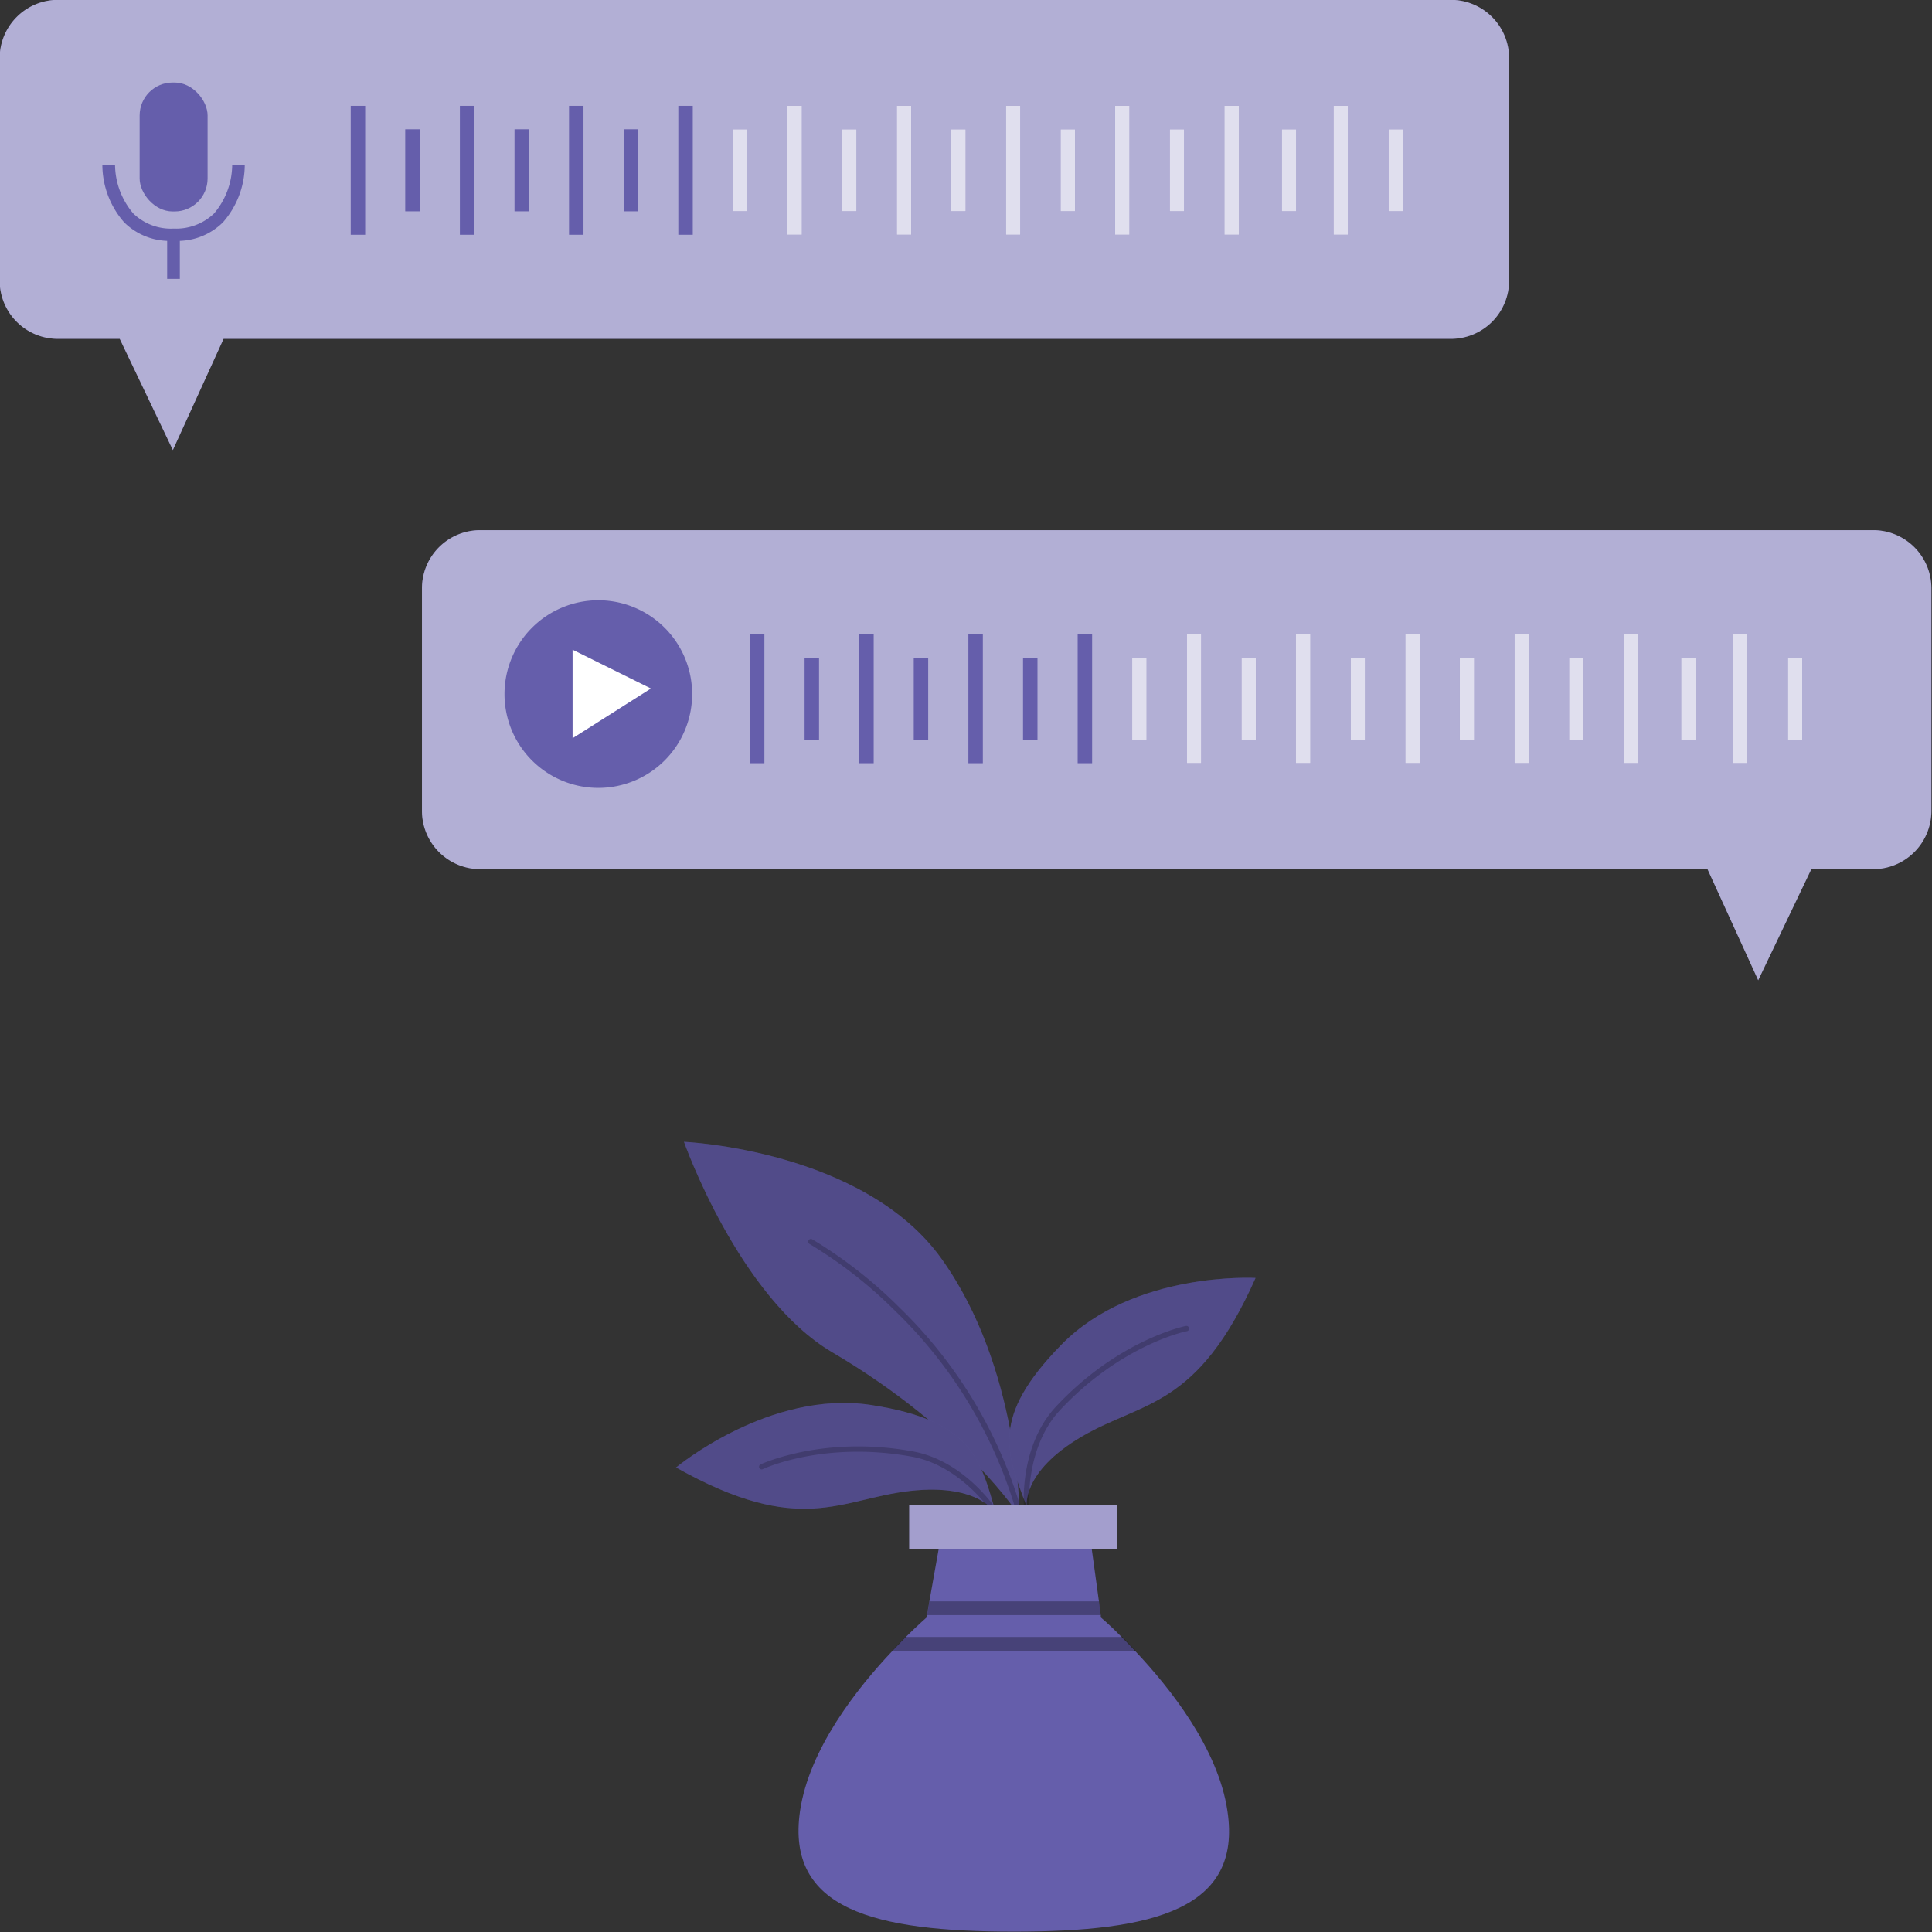 <?xml version="1.0" encoding="UTF-8" standalone="no"?>
<svg
   viewBox="0 0 500 500"
   version="1.1"
   id="svg81"
   xmlns="http://www.w3.org/2000/svg"
   xmlns:svg="http://www.w3.org/2000/svg">
  <rect x="0" y="0" width="500" height="500" fill="#333333" stroke="none"/>
  <defs
     id="defs81" />
  <g
     id="freepik--voice-chat--inject-2"
     transform="matrix(3.281,0,0,3.281,-567.008,-243.913)">
    <path
       d="m 206.1,120.76 v 17.53 a 4.6,4.6 0 0 0 4.6,4.61 h 96.8 l 4,8.76 4.19,-8.76 h 4.87 a 4.6,4.6 0 0 0 4.6,-4.61 v -17.53 a 4.59,4.59 0 0 0 -4.6,-4.6 H 210.7 a 4.59,4.59 0 0 0 -4.6,4.6 z"
       style="fill:#655eab"
       id="path1" />
    <path
       d="m 206.1,120.76 v 17.53 a 4.6,4.6 0 0 0 4.6,4.61 h 96.8 l 4,8.76 4.19,-8.76 h 4.87 a 4.6,4.6 0 0 0 4.6,-4.61 v -17.53 a 4.59,4.59 0 0 0 -4.6,-4.6 H 210.7 a 4.59,4.59 0 0 0 -4.6,4.6 z"
       style="opacity:0.5;fill:#ffffff"
       id="path2" />
    <path
       d="m 227.41,129.08 a 7.4,7.4 0 1 1 -7.4,-7.39 7.4,7.4 0 0 1 7.4,7.39 z"
       style="fill:#655eab"
       id="path3" />
    <polygon
       points="217.98,132.57 224.16,128.65 217.98,125.59 "
       style="fill:#ffffff"
       id="polygon3" />
    <rect
       x="231.97"
       y="124.37"
       width="1.14"
       height="10.17"
       style="fill:#655eab"
       id="rect3" />
    <rect
       x="236.28"
       y="126.22"
       width="1.14"
       height="6.47"
       style="fill:#655eab"
       id="rect4" />
    <rect
       x="240.59"
       y="124.37"
       width="1.14"
       height="10.17"
       style="fill:#655eab"
       id="rect5" />
    <rect
       x="244.89"
       y="126.22"
       width="1.14"
       height="6.47"
       style="fill:#655eab"
       id="rect6" />
    <rect
       x="253.51"
       y="126.22"
       width="1.14"
       height="6.47"
       style="fill:#655eab"
       id="rect7" />
    <rect
       x="262.12"
       y="126.22"
       width="1.14"
       height="6.47"
       style="fill:#655eab"
       id="rect8" />
    <rect
       x="270.74"
       y="126.22"
       width="1.14"
       height="6.47"
       style="fill:#655eab"
       id="rect9" />
    <rect
       x="279.35"
       y="126.22"
       width="1.14"
       height="6.47"
       style="fill:#655eab"
       id="rect10" />
    <rect
       x="287.96"
       y="126.22"
       width="1.14"
       height="6.47"
       style="fill:#655eab"
       id="rect11" />
    <rect
       x="296.58"
       y="126.22"
       width="1.14"
       height="6.47"
       style="fill:#655eab"
       id="rect12" />
    <rect
       x="313.84"
       y="126.22"
       width="1.14"
       height="6.47"
       style="fill:#655eab"
       id="rect13" />
    <rect
       x="305.42"
       y="126.22"
       width="1.14"
       height="6.47"
       style="fill:#655eab"
       id="rect14" />
    <rect
       x="249.2"
       y="124.37"
       width="1.14"
       height="10.17"
       style="fill:#655eab"
       id="rect15" />
    <rect
       x="257.82"
       y="124.37"
       width="1.14"
       height="10.17"
       style="fill:#655eab"
       id="rect16" />
    <rect
       x="266.43"
       y="124.37"
       width="1.14"
       height="10.17"
       style="fill:#655eab"
       id="rect17" />
    <rect
       x="275.04"
       y="124.37"
       width="1.14"
       height="10.17"
       style="fill:#655eab"
       id="rect18" />
    <rect
       x="283.66"
       y="124.37"
       width="1.14"
       height="10.17"
       style="fill:#655eab"
       id="rect19" />
    <rect
       x="292.27"
       y="124.37"
       width="1.14"
       height="10.17"
       style="fill:#655eab"
       id="rect20" />
    <rect
       x="300.89"
       y="124.37"
       width="1.14"
       height="10.17"
       style="fill:#655eab"
       id="rect21" />
    <rect
       x="309.5"
       y="124.37"
       width="1.14"
       height="10.17"
       style="fill:#655eab"
       id="rect22" />
    <rect
       x="262.12"
       y="126.22"
       width="1.14"
       height="6.47"
       style="opacity:0.8;fill:#ffffff"
       id="rect23" />
    <rect
       x="270.74"
       y="126.22"
       width="1.14"
       height="6.47"
       style="opacity:0.8;fill:#ffffff"
       id="rect24" />
    <rect
       x="279.35"
       y="126.22"
       width="1.14"
       height="6.47"
       style="opacity:0.8;fill:#ffffff"
       id="rect25" />
    <rect
       x="287.96"
       y="126.22"
       width="1.14"
       height="6.47"
       style="opacity:0.8;fill:#ffffff"
       id="rect26" />
    <rect
       x="296.58"
       y="126.22"
       width="1.14"
       height="6.47"
       style="opacity:0.8;fill:#ffffff"
       id="rect27" />
    <rect
       x="313.84"
       y="126.22"
       width="1.14"
       height="6.47"
       style="opacity:0.8;fill:#ffffff"
       id="rect28" />
    <rect
       x="305.42"
       y="126.22"
       width="1.14"
       height="6.47"
       style="opacity:0.8;fill:#ffffff"
       id="rect29" />
    <rect
       x="266.43"
       y="124.37"
       width="1.14"
       height="10.17"
       style="opacity:0.8;fill:#ffffff"
       id="rect30" />
    <rect
       x="275.04"
       y="124.37"
       width="1.14"
       height="10.17"
       style="opacity:0.8;fill:#ffffff"
       id="rect31" />
    <rect
       x="283.66"
       y="124.37"
       width="1.14"
       height="10.17"
       style="opacity:0.8;fill:#ffffff"
       id="rect32" />
    <rect
       x="292.27"
       y="124.37"
       width="1.14"
       height="10.17"
       style="opacity:0.8;fill:#ffffff"
       id="rect33" />
    <rect
       x="300.89"
       y="124.37"
       width="1.14"
       height="10.17"
       style="opacity:0.8;fill:#ffffff"
       id="rect34" />
    <rect
       x="309.5"
       y="124.37"
       width="1.14"
       height="10.17"
       style="opacity:0.8;fill:#ffffff"
       id="rect35" />
    <path
       d="m 291.85,78.93 v 17.54 a 4.59,4.59 0 0 1 -4.6,4.6 h -96.8 l -4,8.77 -4.19,-8.77 h -4.87 a 4.59,4.59 0 0 1 -4.6,-4.6 V 78.93 a 4.6,4.6 0 0 1 4.6,-4.6 h 109.9 a 4.6,4.6 0 0 1 4.56,4.6 z"
       style="fill:#655eab"
       id="path35" />
    <path
       d="m 291.85,78.93 v 17.54 a 4.59,4.59 0 0 1 -4.6,4.6 h -96.8 l -4,8.77 -4.19,-8.77 h -4.87 a 4.59,4.59 0 0 1 -4.6,-4.6 V 78.93 a 4.6,4.6 0 0 1 4.6,-4.6 h 109.9 a 4.6,4.6 0 0 1 4.56,4.6 z"
       style="opacity:0.5;fill:#ffffff"
       id="path36" />
    <rect
       x="183.83"
       y="80.85"
       width="5.36"
       height="10.17"
       rx="2.6"
       style="fill:#655eab"
       id="rect36" />
    <path
       d="m 192.12,87.38 a 6.9,6.9 0 0 1 -1.72,4.5 5.07,5.07 0 0 1 -3.4,1.46 v 3 h -1 v -3 a 5.07,5.07 0 0 1 -3.39,-1.46 6.9,6.9 0 0 1 -1.72,-4.5 h 1 a 6,6 0 0 0 1.44,3.8 4.25,4.25 0 0 0 3.18,1.19 4.33,4.33 0 0 0 3.19,-1.19 6,6 0 0 0 1.43,-3.8 z"
       style="fill:#655eab"
       id="path37" />
    <rect
       x="200.48"
       y="82.69"
       width="1.14"
       height="10.17"
       style="fill:#655eab"
       id="rect37" />
    <rect
       x="204.78"
       y="84.54"
       width="1.14"
       height="6.47"
       style="fill:#655eab"
       id="rect38" />
    <rect
       x="209.09"
       y="82.69"
       width="1.14"
       height="10.17"
       style="fill:#655eab"
       id="rect39" />
    <rect
       x="213.4"
       y="84.54"
       width="1.14"
       height="6.47"
       style="fill:#655eab"
       id="rect40" />
    <rect
       x="222.01"
       y="84.54"
       width="1.14"
       height="6.47"
       style="fill:#655eab"
       id="rect41" />
    <rect
       x="230.62"
       y="84.54"
       width="1.14"
       height="6.47"
       style="fill:#655eab"
       id="rect42" />
    <rect
       x="239.24"
       y="84.54"
       width="1.14"
       height="6.47"
       style="fill:#655eab"
       id="rect43" />
    <rect
       x="247.85"
       y="84.54"
       width="1.14"
       height="6.47"
       style="fill:#655eab"
       id="rect44" />
    <rect
       x="256.47"
       y="84.54"
       width="1.14"
       height="6.47"
       style="fill:#655eab"
       id="rect45" />
    <rect
       x="265.08"
       y="84.54"
       width="1.14"
       height="6.47"
       style="fill:#655eab"
       id="rect46" />
    <rect
       x="282.34"
       y="84.54"
       width="1.14"
       height="6.47"
       style="fill:#655eab"
       id="rect47" />
    <rect
       x="273.92"
       y="84.54"
       width="1.14"
       height="6.47"
       style="fill:#655eab"
       id="rect48" />
    <rect
       x="217.7"
       y="82.69"
       width="1.14"
       height="10.17"
       style="fill:#655eab"
       id="rect49" />
    <rect
       x="226.32"
       y="82.69"
       width="1.14"
       height="10.17"
       style="fill:#655eab"
       id="rect50" />
    <rect
       x="234.93"
       y="82.69"
       width="1.14"
       height="10.17"
       style="fill:#655eab"
       id="rect51" />
    <rect
       x="243.55"
       y="82.69"
       width="1.14"
       height="10.17"
       style="fill:#655eab"
       id="rect52" />
    <rect
       x="252.16"
       y="82.69"
       width="1.14"
       height="10.17"
       style="fill:#655eab"
       id="rect53" />
    <rect
       x="260.77"
       y="82.69"
       width="1.14"
       height="10.17"
       style="fill:#655eab"
       id="rect54" />
    <rect
       x="269.39"
       y="82.69"
       width="1.14"
       height="10.17"
       style="fill:#655eab"
       id="rect55" />
    <rect
       x="278"
       y="82.69"
       width="1.14"
       height="10.17"
       style="fill:#655eab"
       id="rect56" />
    <rect
       x="230.62"
       y="84.54"
       width="1.14"
       height="6.47"
       style="opacity:0.8;fill:#ffffff"
       id="rect57" />
    <rect
       x="239.24"
       y="84.54"
       width="1.14"
       height="6.47"
       style="opacity:0.8;fill:#ffffff"
       id="rect58" />
    <rect
       x="247.85"
       y="84.54"
       width="1.14"
       height="6.47"
       style="opacity:0.8;fill:#ffffff"
       id="rect59" />
    <rect
       x="256.47"
       y="84.54"
       width="1.14"
       height="6.47"
       style="opacity:0.8;fill:#ffffff"
       id="rect60" />
    <rect
       x="265.08"
       y="84.54"
       width="1.14"
       height="6.47"
       style="opacity:0.8;fill:#ffffff"
       id="rect61" />
    <rect
       x="282.34"
       y="84.54"
       width="1.14"
       height="6.47"
       style="opacity:0.8;fill:#ffffff"
       id="rect62" />
    <rect
       x="273.92"
       y="84.54"
       width="1.14"
       height="6.47"
       style="opacity:0.8;fill:#ffffff"
       id="rect63" />
    <rect
       x="234.93"
       y="82.69"
       width="1.14"
       height="10.17"
       style="opacity:0.8;fill:#ffffff"
       id="rect64" />
    <rect
       x="243.55"
       y="82.69"
       width="1.14"
       height="10.17"
       style="opacity:0.8;fill:#ffffff"
       id="rect65" />
    <rect
       x="252.16"
       y="82.69"
       width="1.14"
       height="10.17"
       style="opacity:0.8;fill:#ffffff"
       id="rect66" />
    <rect
       x="260.77"
       y="82.69"
       width="1.14"
       height="10.17"
       style="opacity:0.8;fill:#ffffff"
       id="rect67" />
    <rect
       x="269.39"
       y="82.69"
       width="1.14"
       height="10.17"
       style="opacity:0.8;fill:#ffffff"
       id="rect68" />
    <rect
       x="278"
       y="82.69"
       width="1.14"
       height="10.17"
       style="opacity:0.8;fill:#ffffff"
       id="rect69" />
  </g>
  <g
     id="freepik--Plant--inject-2"
     transform="matrix(1.816,0,0,1.816,-193.362,-328.187)">
    <path
       d="m 251.79,396.8 c 0,0 -7.79,-12.24 -26.7,-23.36 -13.35,-7.86 -21.14,-30 -21.14,-30 0,0 25.59,1.11 36.72,16.69 11.13,15.58 11.12,36.67 11.12,36.67 z"
       style="fill:#655eab"
       id="path69" />
    <g
       style="opacity:0.2"
       id="g70">
      <path
         d="m 251.79,396.8 c 0,0 -7.79,-12.24 -26.7,-23.36 -13.35,-7.86 -21.14,-30 -21.14,-30 0,0 25.59,1.11 36.72,16.69 11.13,15.58 11.12,36.67 11.12,36.67 z"
         id="path70" />
    </g>
    <path
       d="m 251.88,397.13 a 0.38,0.38 0 0 1 -0.37,-0.28 65,65 0 0 0 -17.45,-29.3 63.72,63.72 0 0 0 -12.21,-9.55 0.38,0.38 0 0 1 -0.14,-0.52 0.37,0.37 0 0 1 0.51,-0.15 64.58,64.58 0 0 1 12.38,9.67 65.71,65.71 0 0 1 17.64,29.64 0.38,0.38 0 0 1 -0.27,0.47 z"
       style="opacity:0.2"
       id="path71" />
    <path
       d="m 248.44,396.52 c 0,0 -2.23,-4.45 -12.24,-3.33 -10.01,1.12 -15.58,6.67 -33.38,-3.34 0,0 13.35,-11.13 27.82,-8.9 14.47,2.23 15.57,7.79 17.8,15.57 z"
       style="fill:#655eab"
       id="path72" />
    <g
       style="opacity:0.2"
       id="g73">
      <path
         d="m 248.44,396.52 c 0,0 -2.23,-4.45 -12.24,-3.33 -10.01,1.12 -15.58,6.67 -33.38,-3.34 0,0 13.35,-11.13 27.82,-8.9 14.47,2.23 15.57,7.79 17.8,15.57 z"
         id="path73" />
    </g>
    <path
       d="m 248.49,396.9 a 0.38,0.38 0 0 1 -0.33,-0.18 c 0,-0.07 -4.52,-7.1 -11.72,-8.41 -12.59,-2.29 -21.16,1.73 -21.24,1.77 a 0.37,0.37 0 0 1 -0.51,-0.17 0.38,0.38 0 0 1 0.18,-0.51 c 0.08,0 8.86,-4.18 21.7,-1.84 7.54,1.37 12.05,8.46 12.24,8.76 a 0.39,0.39 0 0 1 -0.12,0.53 0.53,0.53 0 0 1 -0.2,0.05 z"
       style="opacity:0.2"
       id="path74" />
    <path
       d="m 252.81,395.45 c 0,0 -0.87,-4.9 7.82,-10 8.69,-5.1 16.48,-3.95 24.78,-22.61 0,0 -17.35,-1 -27.63,9.47 -10.28,10.47 -7.84,15.56 -4.97,23.14 z"
       style="fill:#655eab"
       id="path75" />
    <g
       style="opacity:0.2"
       id="g76">
      <path
         d="m 252.81,395.45 c 0,0 -0.87,-4.9 7.82,-10 8.69,-5.1 16.48,-3.95 24.78,-22.61 0,0 -17.35,-1 -27.63,9.47 -10.28,10.47 -7.84,15.56 -4.97,23.14 z"
         id="path76" />
    </g>
    <path
       d="m 252.77,395.86 a 0.38,0.38 0 0 1 -0.38,-0.35 c 0,-0.36 -0.65,-8.74 4.58,-14.34 8.91,-9.54 18.42,-11.47 18.51,-11.49 a 0.39,0.39 0 0 1 0.45,0.31 0.38,0.38 0 0 1 -0.3,0.44 c -0.1,0 -9.37,1.91 -18.1,11.26 -5,5.36 -4.39,13.67 -4.38,13.76 a 0.38,0.38 0 0 1 -0.35,0.41 z"
       style="opacity:0.2"
       id="path77" />
    <path
       d="m 251,456 c -19.89,0 -32.55,-3.16 -30.51,-17.18 1.29,-8.89 8.22,-17.6 13.12,-22.78 0.69,-0.73 1.33,-1.39 1.92,-2 1.82,-1.79 3,-2.82 3,-2.82 l 0.05,-0.33 0.35,-2 0.4,-2.26 0.92,-5.17 0.31,-1.81 10.4,-0.46 10.85,0.46 0.25,1.81 0.39,2.83 0.63,4.6 0.27,2 v 0.33 c 0,0 1.23,1 3,2.82 0.59,0.58 1.24,1.24 1.93,2 4.89,5.18 11.83,13.89 13.12,22.78 C 283.52,452.81 270.86,456 251,456 Z"
       style="fill:#655eab"
       id="path78" />
    <polygon
       points="265.67,401.5 236.05,401.5 236.05,395.17 265.67,395.17 "
       style="fill:#655eab"
       id="polygon78" />
    <g
       style="opacity:0.4"
       id="g79">
      <polygon
         points="265.67,401.5 236.05,401.5 236.05,395.17 265.67,395.17 "
         style="fill:#ffffff"
         id="polygon79" />
    </g>
    <g
       style="opacity:0.3"
       id="g80">
      <polygon
         points="263.09,408.93 263.36,410.89 238.59,410.89 238.94,408.93 "
         id="polygon80" />
    </g>
    <g
       style="opacity:0.3"
       id="g81">
      <path
         d="m 268.37,416 h -34.79 c 0.69,-0.73 1.33,-1.39 1.92,-2 h 30.94 c 0.56,0.62 1.24,1.28 1.93,2 z"
         id="path80" />
    </g>
  </g>
</svg>
